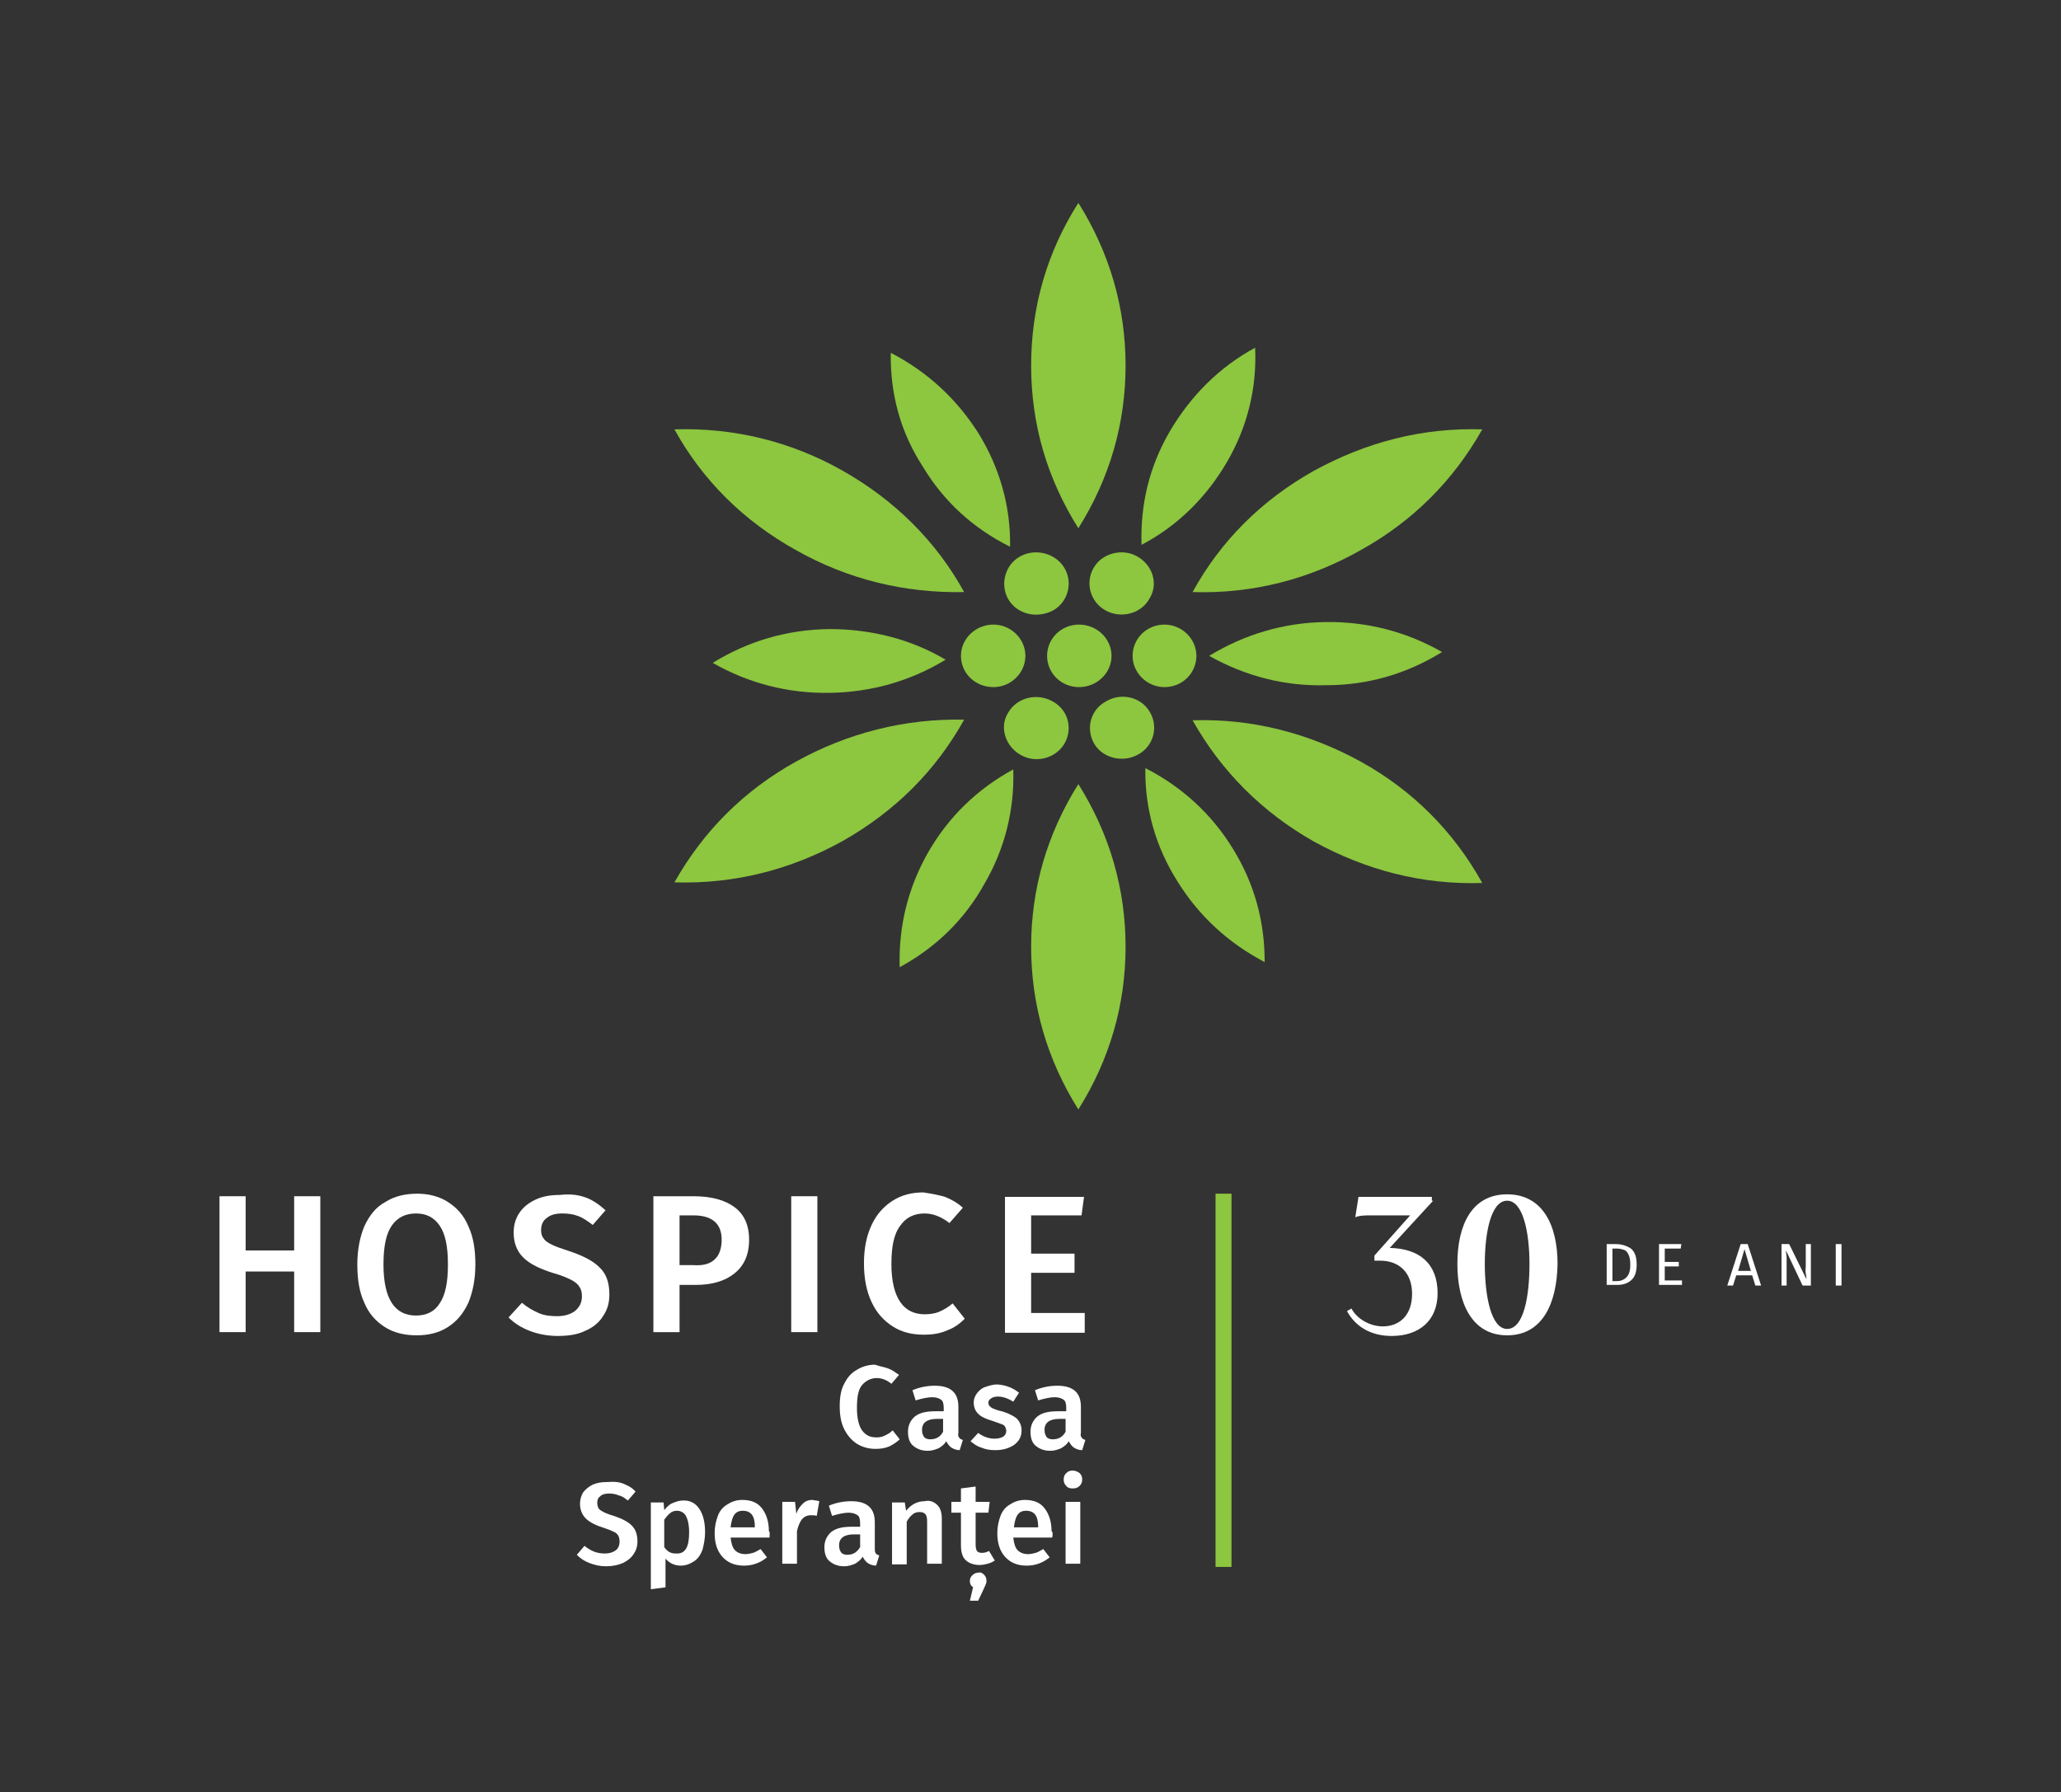 <?xml version="1.0" encoding="utf-8"?>
<!-- Generator: Adobe Illustrator 23.0.1, SVG Export Plug-In . SVG Version: 6.00 Build 0)  -->
<svg version="1.1" id="Layer_1" xmlns="http://www.w3.org/2000/svg" xmlns:xlink="http://www.w3.org/1999/xlink" x="0px" y="0px"
	 viewBox="0 0 323 280.9" style="enable-background:new 0 0 323 280.9;" xml:space="preserve">
<rect x="0" y="0" width="323" height="280.9" fill="#333333" stroke="none"/>
<style type="text/css">
	.st0{fill:#8DC63F;}
	.st1{fill:#FFFFFF;}
</style>
<g>
	<rect x="190.5" y="187.1" class="st0" width="2.5" height="58.5"/>
</g>
<g>
	<path class="st1" d="M224.6,188.2l-6.8,7.4c4.7,0.1,7.5,2.5,7.5,7.1c0,4.3-2.9,6.7-7.2,6.7c-3.3,0-5.7-1.5-7-3.9l0.7-0.4
		c0.9,1.7,3,2.8,4.9,2.8c2.7,0,4.6-1.8,4.6-5.1c0-3.3-2-5.2-5-5.2h-0.9l0-0.8l5.6-6.3h-6.3c-0.6,0-1.7,0-2.3,0.3l0.5-3.2h11.5V188.2
		z"/>
	<path class="st1" d="M236.2,209.3c-5.6,0-7.8-5.2-7.8-11.2c0-6,2.2-10.9,7.8-10.9c5.6,0,7.9,4.9,7.9,10.9
		C244,204.2,241.8,209.3,236.2,209.3z M236.2,208.3c2.6,0,3.5-5.1,3.5-10.2c0-4.9-1-9.9-3.5-9.9c-2.5,0-3.5,4.9-3.5,9.9
		C232.7,203.2,233.7,208.3,236.2,208.3z"/>
</g>
<g>
	<path class="st1" d="M255.6,195.7c0.6,0.5,0.9,1.3,0.9,2.5c0,1.2-0.3,2-0.9,2.5c-0.6,0.5-1.3,0.7-2.2,0.7h-1.6V195h1.4
		C254.2,195,255,195.3,255.6,195.7z M252.7,195.7v5.1h0.7c0.6,0,1.1-0.2,1.5-0.6c0.4-0.4,0.6-1,0.6-2c0-0.7-0.1-1.2-0.3-1.6
		c-0.2-0.4-0.4-0.6-0.7-0.7c-0.3-0.1-0.7-0.2-1.1-0.2H252.7z"/>
	<path class="st1" d="M263.5,195l-0.1,0.7h-2.5v2.1h2.2v0.7h-2.2v2.2h2.7v0.7H260V195H263.5z"/>
	<path class="st1" d="M275.1,201.5l-0.5-1.6h-2.5l-0.5,1.6h-0.9l2.1-6.5h1.1l2.1,6.5H275.1z M272.4,199.2h2l-1-3.4L272.4,199.2z"/>
	<path class="st1" d="M283.7,201.5h-1.2l-2.6-5.5c0,0.4,0.1,0.8,0.1,1.2c0,0.4,0,0.8,0,1.3v3h-0.8V195h1.2l2.7,5.5
		c0-0.2,0-0.4-0.1-0.9s0-0.8,0-1.1V195h0.8V201.5z"/>
	<path class="st1" d="M288.6,195v6.5h-0.9V195H288.6z"/>
</g>
<g>
	<path class="st1" d="M46.1,208.8v-9.5h-7.6v9.5h-4.1v-21.3h4.1v8.5h7.6v-8.5h4.1v21.3H46.1z"/>
	<path class="st1" d="M70.2,188.4c1.4,0.9,2.5,2.1,3.2,3.8c0.8,1.7,1.1,3.7,1.1,6c0,2.3-0.4,4.3-1.1,6c-0.8,1.7-1.8,2.9-3.2,3.8
		c-1.4,0.9-3,1.3-4.9,1.3c-1.9,0-3.6-0.4-5-1.3c-1.4-0.9-2.5-2.1-3.2-3.8c-0.8-1.7-1.1-3.7-1.1-6c0-2.3,0.4-4.3,1.1-6
		c0.8-1.7,1.8-3,3.3-3.8c1.4-0.9,3.1-1.3,5-1.3C67.1,187.1,68.8,187.5,70.2,188.4z M61.4,192.1c-0.9,1.3-1.3,3.3-1.3,6.1
		c0,5.3,1.7,8,5.1,8c1.6,0,2.9-0.6,3.7-1.9c0.9-1.3,1.3-3.3,1.3-6.1c0-2.8-0.4-4.8-1.3-6.1c-0.9-1.3-2.1-1.9-3.7-1.9
		C63.6,190.2,62.3,190.8,61.4,192.1z"/>
	<path class="st1" d="M91.8,187.7c1.1,0.4,2.1,1.1,3.1,2l-2,2.3c-0.8-0.6-1.5-1.1-2.3-1.4c-0.8-0.3-1.6-0.4-2.5-0.4
		c-1,0-1.8,0.2-2.4,0.7c-0.6,0.4-0.9,1.1-0.9,1.9c0,0.5,0.1,1,0.4,1.3c0.2,0.4,0.7,0.7,1.3,1c0.6,0.3,1.5,0.6,2.7,1
		c2.1,0.7,3.7,1.5,4.7,2.5c1.1,1,1.6,2.4,1.6,4.3c0,1.3-0.3,2.4-1,3.4c-0.6,1-1.6,1.8-2.8,2.3c-1.2,0.6-2.7,0.8-4.3,0.8
		c-1.6,0-3.1-0.3-4.4-0.8c-1.3-0.5-2.4-1.2-3.3-2.1l2.1-2.3c0.8,0.7,1.7,1.2,2.6,1.6c0.9,0.4,1.9,0.5,2.9,0.5c1.2,0,2.1-0.3,2.8-0.8
		c0.7-0.6,1.1-1.3,1.1-2.3c0-0.6-0.1-1.1-0.4-1.5c-0.2-0.4-0.7-0.8-1.3-1.1c-0.6-0.3-1.5-0.7-2.6-1c-2.3-0.7-3.9-1.5-4.9-2.5
		c-1-1-1.5-2.3-1.5-3.9c0-1.2,0.3-2.2,0.9-3.1c0.6-0.9,1.5-1.6,2.6-2.1c1.1-0.5,2.3-0.7,3.7-0.7C89.4,187.1,90.7,187.3,91.8,187.7z"
		/>
	<path class="st1" d="M115.1,189.2c1.5,1.1,2.3,2.8,2.3,5.1c0,2.4-0.8,4.1-2.3,5.3c-1.5,1.2-3.5,1.8-6.1,1.8h-2.5v7.4h-4.1v-21.3
		h6.3C111.5,187.5,113.6,188.1,115.1,189.2z M112,197.4c0.7-0.6,1.1-1.7,1.1-3.1c0-2.5-1.5-3.8-4.4-3.8h-2.2v7.8h2.2
		C110.2,198.4,111.3,198.1,112,197.4z"/>
	<path class="st1" d="M128.1,187.5v21.3H124v-21.3H128.1z"/>
	<path class="st1" d="M148.1,187.6c1,0.4,1.9,0.9,2.8,1.7l-2.1,2.4c-1.3-1-2.6-1.5-3.9-1.5c-1.6,0-2.9,0.6-3.8,1.9
		c-1,1.3-1.4,3.3-1.4,6c0,2.7,0.5,4.7,1.4,6c0.9,1.3,2.2,1.9,3.8,1.9c0.8,0,1.6-0.1,2.3-0.4c0.7-0.3,1.4-0.7,2.1-1.3l1.9,2.4
		c-0.7,0.7-1.6,1.4-2.7,1.8c-1.1,0.5-2.3,0.7-3.7,0.7c-1.9,0-3.5-0.4-4.9-1.3c-1.4-0.9-2.5-2.1-3.3-3.8c-0.8-1.7-1.2-3.7-1.2-6.1
		c0-2.3,0.4-4.3,1.2-6c0.8-1.7,1.9-2.9,3.3-3.8c1.4-0.9,3-1.3,4.8-1.3C146,187.1,147.1,187.3,148.1,187.6z"/>
	<path class="st1" d="M169.9,187.5l-0.4,3h-7.9v6h6.8v3h-6.8v6.3h8.4v3.1h-12.5v-21.3H169.9z"/>
</g>
<g>
	<g>
		<path class="st1" d="M139.2,214.5c0.6,0.2,1.1,0.6,1.7,1l-1.2,1.4c-0.7-0.6-1.5-0.9-2.3-0.9c-0.9,0-1.7,0.4-2.3,1.1
			s-0.8,1.9-0.8,3.6c0,1.6,0.3,2.8,0.8,3.5c0.6,0.8,1.3,1.1,2.3,1.1c0.5,0,0.9-0.1,1.3-0.3c0.4-0.2,0.8-0.4,1.2-0.8l1.1,1.4
			c-0.4,0.4-1,0.8-1.6,1.1c-0.7,0.3-1.4,0.4-2.2,0.4c-1.1,0-2.1-0.3-2.9-0.8s-1.5-1.3-2-2.3c-0.5-1-0.7-2.2-0.7-3.6
			c0-1.4,0.2-2.6,0.7-3.5c0.5-1,1.1-1.7,2-2.2c0.8-0.5,1.8-0.8,2.8-0.8C138,214.2,138.7,214.3,139.2,214.5z"/>
		<path class="st1" d="M150.3,225.3c0.1,0.2,0.3,0.3,0.6,0.4l-0.5,1.6c-0.5,0-1-0.2-1.3-0.4c-0.3-0.2-0.6-0.6-0.8-1
			c-0.3,0.5-0.7,0.8-1.2,1.1c-0.5,0.2-1,0.4-1.7,0.4c-1,0-1.7-0.3-2.3-0.8c-0.6-0.5-0.8-1.3-0.8-2.2c0-1,0.4-1.8,1.1-2.4
			c0.8-0.6,1.8-0.8,3.3-0.8h1.2v-0.5c0-0.6-0.1-1.1-0.4-1.3c-0.3-0.2-0.7-0.4-1.4-0.4c-0.7,0-1.6,0.2-2.6,0.5l-0.5-1.6
			c1.2-0.5,2.4-0.7,3.5-0.7c2.5,0,3.7,1.1,3.7,3.3v4.1C150.1,224.9,150.2,225.2,150.3,225.3z M147.8,224.4v-2h-1
			c-1.5,0-2.3,0.6-2.3,1.7c0,0.5,0.1,0.8,0.3,1.1c0.2,0.3,0.6,0.4,1,0.4C146.7,225.6,147.4,225.2,147.8,224.4z"/>
		<path class="st1" d="M159.7,218.3l-0.9,1.4c-0.8-0.5-1.6-0.8-2.4-0.8c-0.5,0-0.8,0.1-1.1,0.3c-0.3,0.2-0.4,0.4-0.4,0.7
			c0,0.2,0.1,0.4,0.2,0.5c0.1,0.1,0.3,0.3,0.6,0.4c0.3,0.1,0.7,0.3,1.3,0.4c1,0.3,1.8,0.7,2.3,1.1c0.5,0.5,0.8,1.1,0.8,1.9
			c0,1-0.4,1.7-1.2,2.3c-0.8,0.5-1.7,0.8-2.9,0.8c-0.8,0-1.5-0.1-2.2-0.4c-0.7-0.2-1.2-0.6-1.7-1l1.2-1.3c0.8,0.6,1.7,0.9,2.6,0.9
			c0.5,0,0.9-0.1,1.3-0.3c0.3-0.2,0.5-0.5,0.5-0.9c0-0.3-0.1-0.5-0.2-0.7c-0.1-0.2-0.3-0.3-0.6-0.4c-0.3-0.1-0.8-0.3-1.4-0.5
			c-1-0.3-1.7-0.6-2.2-1.1c-0.5-0.5-0.7-1.1-0.7-1.8c0-0.5,0.2-1,0.5-1.4s0.7-0.8,1.3-1s1.2-0.4,1.9-0.4
			C157.6,217.1,158.7,217.5,159.7,218.3z"/>
		<path class="st1" d="M169.5,225.3c0.1,0.2,0.3,0.3,0.6,0.4l-0.5,1.6c-0.5,0-1-0.2-1.3-0.4c-0.3-0.2-0.6-0.6-0.8-1
			c-0.3,0.5-0.7,0.8-1.2,1.1c-0.5,0.2-1,0.4-1.7,0.4c-1,0-1.7-0.3-2.3-0.8c-0.6-0.5-0.8-1.3-0.8-2.2c0-1,0.4-1.8,1.1-2.4
			c0.8-0.6,1.8-0.8,3.3-0.8h1.2v-0.5c0-0.6-0.1-1.1-0.4-1.3c-0.3-0.2-0.7-0.4-1.4-0.4c-0.7,0-1.6,0.2-2.6,0.5l-0.5-1.6
			c1.2-0.5,2.4-0.7,3.5-0.7c2.5,0,3.7,1.1,3.7,3.3v4.1C169.3,224.9,169.4,225.2,169.5,225.3z M167,224.4v-2h-1
			c-1.5,0-2.3,0.6-2.3,1.7c0,0.5,0.1,0.8,0.3,1.1c0.2,0.3,0.6,0.4,1,0.4C165.9,225.6,166.6,225.2,167,224.4z"/>
		<path class="st1" d="M97.8,232.6c0.7,0.3,1.3,0.6,1.8,1.2l-1.2,1.4c-0.5-0.4-0.9-0.7-1.4-0.8c-0.5-0.2-0.9-0.3-1.5-0.3
			c-0.6,0-1.1,0.1-1.4,0.4c-0.4,0.3-0.5,0.6-0.5,1.1c0,0.3,0.1,0.6,0.2,0.8c0.1,0.2,0.4,0.4,0.8,0.6c0.4,0.2,0.9,0.4,1.6,0.6
			c1.2,0.4,2.2,0.9,2.8,1.5c0.6,0.6,0.9,1.4,0.9,2.5c0,0.8-0.2,1.4-0.6,2c-0.4,0.6-0.9,1-1.7,1.4c-0.7,0.3-1.6,0.5-2.6,0.5
			c-1,0-1.8-0.2-2.6-0.5c-0.8-0.3-1.4-0.7-2-1.3l1.2-1.4c0.5,0.4,1,0.7,1.5,0.9c0.5,0.2,1.1,0.3,1.7,0.3c0.7,0,1.3-0.2,1.7-0.5
			s0.6-0.8,0.6-1.4c0-0.4-0.1-0.7-0.2-0.9s-0.4-0.5-0.7-0.6c-0.4-0.2-0.9-0.4-1.5-0.6c-1.3-0.4-2.3-0.9-2.9-1.5
			c-0.6-0.6-0.9-1.4-0.9-2.3c0-0.7,0.2-1.3,0.5-1.8c0.4-0.5,0.9-0.9,1.5-1.2c0.7-0.3,1.4-0.4,2.2-0.4
			C96.4,232.2,97.1,232.3,97.8,232.6z"/>
		<path class="st1" d="M109.6,236.5c0.6,0.9,0.9,2.1,0.9,3.7c0,1-0.2,1.9-0.4,2.7c-0.3,0.8-0.7,1.4-1.3,1.8s-1.3,0.7-2.1,0.7
			c-1,0-1.8-0.4-2.4-1.1v4.5l-2.3,0.3v-13.6h2l0.1,1.2c0.4-0.5,0.8-0.9,1.3-1.1c0.5-0.2,1-0.4,1.5-0.4
			C108.1,235.1,109,235.6,109.6,236.5z M108,240.2c0-1.2-0.2-2-0.5-2.6c-0.3-0.5-0.8-0.8-1.4-0.8c-0.4,0-0.8,0.1-1.1,0.4
			c-0.3,0.2-0.6,0.6-0.9,1v4.3c0.5,0.7,1,1,1.8,1C107.4,243.6,108,242.5,108,240.2z"/>
		<path class="st1" d="M120.6,241h-6.1c0.1,0.9,0.3,1.6,0.7,2c0.4,0.4,1,0.6,1.6,0.6c0.4,0,0.8-0.1,1.2-0.2s0.8-0.4,1.2-0.6l1,1.3
			c-1.1,0.9-2.3,1.3-3.6,1.3c-1.5,0-2.6-0.5-3.4-1.4c-0.8-0.9-1.2-2.1-1.2-3.7c0-1,0.2-1.9,0.5-2.7c0.3-0.8,0.8-1.4,1.5-1.8
			c0.6-0.4,1.4-0.7,2.3-0.7c1.4,0,2.4,0.4,3.1,1.3c0.7,0.9,1.1,2.1,1.1,3.6C120.7,240.1,120.6,240.5,120.6,241z M118.3,239.3
			c0-1.7-0.6-2.5-1.9-2.5c-0.6,0-1,0.2-1.3,0.6c-0.3,0.4-0.5,1.1-0.6,2h3.8V239.3z"/>
		<path class="st1" d="M128.4,235.3l-0.4,2.3c-0.3-0.1-0.6-0.1-0.9-0.1c-0.6,0-1,0.2-1.4,0.6c-0.3,0.4-0.6,1-0.8,1.9v5.1h-2.3v-9.7
			h2l0.2,1.9c0.2-0.7,0.6-1.2,1-1.6c0.4-0.4,0.9-0.6,1.5-0.6C127.8,235.2,128.1,235.2,128.4,235.3z"/>
		<path class="st1" d="M137.2,243.4c0.1,0.2,0.3,0.3,0.6,0.4l-0.5,1.6c-0.5,0-1-0.2-1.3-0.4c-0.3-0.2-0.6-0.6-0.8-1
			c-0.3,0.5-0.7,0.8-1.2,1.1c-0.5,0.2-1,0.4-1.7,0.4c-1,0-1.7-0.3-2.3-0.8c-0.6-0.5-0.8-1.3-0.8-2.2c0-1,0.4-1.8,1.1-2.4
			c0.8-0.6,1.8-0.8,3.3-0.8h1.2v-0.5c0-0.6-0.1-1.1-0.4-1.3c-0.3-0.2-0.7-0.4-1.4-0.4c-0.7,0-1.6,0.2-2.6,0.5l-0.5-1.6
			c1.2-0.5,2.4-0.7,3.5-0.7c2.5,0,3.7,1.1,3.7,3.3v4.1C137.1,242.9,137.1,243.2,137.2,243.4z M134.8,242.5v-2h-1
			c-1.5,0-2.3,0.6-2.3,1.7c0,0.5,0.1,0.8,0.3,1.1c0.2,0.3,0.6,0.4,1,0.4C133.7,243.7,134.3,243.3,134.8,242.5z"/>
		<path class="st1" d="M146.9,235.9c0.5,0.5,0.7,1.2,0.7,2.2v7h-2.3v-6.6c0-0.6-0.1-1-0.3-1.2c-0.2-0.2-0.5-0.3-0.9-0.3
			c-0.4,0-0.8,0.1-1.1,0.4c-0.3,0.2-0.6,0.6-0.9,1.1v6.7h-2.3v-9.7h2l0.2,1.3c0.8-1,1.8-1.5,2.9-1.5
			C145.7,235.1,146.4,235.4,146.9,235.9z"/>
		<path class="st1" d="M155.9,244.6c-0.3,0.2-0.7,0.4-1.1,0.5c-0.4,0.1-0.8,0.2-1.3,0.2c-0.9,0-1.7-0.3-2.2-0.8
			c-0.5-0.5-0.7-1.3-0.7-2.3v-5.1h-1.5v-1.7h1.5v-2.1l2.3-0.3v2.4h2.2l-0.2,1.7h-2v5c0,0.5,0.1,0.8,0.2,1c0.2,0.2,0.4,0.3,0.8,0.3
			c0.4,0,0.7-0.1,1.1-0.3L155.9,244.6z M154.2,246.8c0.2,0.2,0.4,0.5,0.4,0.9c0,0.2,0,0.4-0.1,0.6c-0.1,0.2-0.2,0.5-0.4,0.9
			l-0.8,1.7H152l0.5-2.1c-0.4-0.3-0.5-0.6-0.5-1c0-0.4,0.1-0.6,0.4-0.9c0.2-0.2,0.5-0.4,0.9-0.4
			C153.6,246.4,153.9,246.5,154.2,246.8z"/>
		<path class="st1" d="M164.9,241h-6.1c0.1,0.9,0.3,1.6,0.7,2c0.4,0.4,1,0.6,1.6,0.6c0.4,0,0.8-0.1,1.2-0.2s0.8-0.4,1.2-0.6l1,1.3
			c-1.1,0.9-2.3,1.3-3.6,1.3c-1.5,0-2.6-0.5-3.4-1.4c-0.8-0.9-1.2-2.1-1.2-3.7c0-1,0.2-1.9,0.5-2.7c0.3-0.8,0.8-1.4,1.5-1.8
			c0.6-0.4,1.4-0.7,2.3-0.7c1.4,0,2.4,0.4,3.1,1.3c0.7,0.9,1.1,2.1,1.1,3.6C165,240.1,165,240.5,164.9,241z M162.7,239.3
			c0-1.7-0.6-2.5-1.9-2.5c-0.6,0-1,0.2-1.3,0.6c-0.3,0.4-0.5,1.1-0.6,2h3.8V239.3z"/>
		<path class="st1" d="M169.2,230.9c0.3,0.3,0.4,0.6,0.4,1s-0.1,0.7-0.4,1s-0.6,0.4-1.1,0.4c-0.4,0-0.8-0.1-1-0.4
			c-0.3-0.3-0.4-0.6-0.4-1s0.1-0.7,0.4-1c0.3-0.3,0.6-0.4,1-0.4C168.6,230.5,168.9,230.7,169.2,230.9z M169.3,235.4v9.7H167v-9.7
			H169.3z"/>
	</g>
</g>
<g>
	<path class="st0" d="M187.5,102.8c0-2.7-2.3-4.9-5-4.9c-2.8,0-5,2.2-5,4.9c0,2.7,2.3,4.9,5,4.9
		C185.3,107.7,187.5,105.5,187.5,102.8"/>
	<path class="st0" d="M160.7,102.8c0-2.7-2.3-4.9-5-4.9c-2.8,0-5.1,2.2-5.1,4.9c0,2.7,2.2,4.9,5.1,4.9
		C158.4,107.7,160.7,105.5,160.7,102.8"/>
	<path class="st0" d="M205.9,73.8c-8.2,4.6-14.6,11-19,19c9.4,0.3,18.3-2,26.4-6.6c8.1-4.5,14.5-10.9,19-18.9
		C222.9,67,214.1,69.3,205.9,73.8"/>
	<path class="st0" d="M174.2,102.8c0-2.7-2.3-4.9-5.1-4.9c-2.8,0-5,2.2-5,4.9c0,2.7,2.2,4.9,5,4.9
		C171.9,107.7,174.2,105.5,174.2,102.8"/>
	<path class="st0" d="M178.3,118.3c2.5-1.3,3.3-4.4,1.9-6.7c-1.3-2.3-4.4-3.1-6.8-1.7c-2.5,1.3-3.3,4.3-1.9,6.7
		C172.8,118.8,175.9,119.6,178.3,118.3"/>
	<path class="st0" d="M165,95.7c2.4-1.3,3.2-4.4,1.8-6.7c-1.4-2.3-4.5-3.1-6.9-1.8c-2.4,1.3-3.2,4.4-1.9,6.7
		C159.4,96.3,162.5,97,165,95.7"/>
	<path class="st0" d="M159.9,118.3c2.4,1.4,5.5,0.6,6.9-1.7c1.4-2.4,0.6-5.4-1.9-6.7c-2.4-1.3-5.5-0.6-6.9,1.8
		C156.6,113.9,157.5,116.9,159.9,118.3"/>
	<path class="st0" d="M173.3,95.7c2.4,1.3,5.5,0.5,6.8-1.8c1.5-2.3,0.6-5.3-1.9-6.7c-2.3-1.3-5.5-0.5-6.8,1.8
		C170,91.4,170.9,94.4,173.3,95.7"/>
	<path class="st0" d="M132.1,73.8c-8.1-4.6-17.1-6.8-26.4-6.5c4.4,8,10.9,14.4,19,18.9c8.1,4.6,17.1,6.8,26.4,6.6
		C146.7,84.8,140.2,78.4,132.1,73.8"/>
	<path class="st0" d="M176.4,148.4c0-9.1-2.5-17.7-7.4-25.5c-4.9,7.8-7.4,16.4-7.4,25.5c0,9.1,2.5,17.7,7.4,25.5
		C173.9,166.1,176.4,157.5,176.4,148.4"/>
	<path class="st0" d="M130,108.6c6.5-0.1,12.6-1.8,18.2-5.2c-5.6-3.3-11.8-4.8-18.3-4.8c-6.6,0.1-12.7,1.9-18.2,5.3
		C117.3,107.1,123.5,108.7,130,108.6"/>
	<path class="st0" d="M207.9,107.4c6.5,0,12.6-1.8,18.1-5.2c-5.6-3.2-11.8-4.8-18.3-4.7c-6.5,0.1-12.6,1.9-18.2,5.3
		C195.2,106,201.4,107.6,207.9,107.4"/>
	<path class="st0" d="M144.6,73.1c3.3,5.5,7.9,9.7,13.7,12.6c0.1-6.3-1.6-12.3-4.9-17.7c-3.4-5.4-8-9.7-13.8-12.7
		C139.5,61.7,141.1,67.7,144.6,73.1"/>
	<path class="st0" d="M184.5,138.1c3.4,5.5,8,9.7,13.7,12.7c0-6.4-1.6-12.3-5-17.8c-3.3-5.4-8-9.7-13.7-12.6
		C179.4,126.7,181.1,132.7,184.5,138.1"/>
	<path class="st0" d="M183.4,67.5c-3.3,5.6-4.7,11.6-4.5,17.9c5.7-3,10.2-7.5,13.4-13c3.2-5.5,4.7-11.6,4.4-17.9
		C191,57.6,186.6,62.1,183.4,67.5"/>
	<path class="st0" d="M145.4,133.7c-3.1,5.5-4.6,11.5-4.4,17.9c5.7-3.1,10.2-7.5,13.3-13.1c3.2-5.5,4.7-11.6,4.5-17.9
		C153.1,123.7,148.6,128.1,145.4,133.7"/>
	<path class="st0" d="M124.7,119.4c-8.1,4.5-14.5,10.9-19,18.9c9.4,0.3,18.3-2,26.4-6.5c8.1-4.6,14.5-10.9,19-19
		C141.8,112.6,132.8,114.9,124.7,119.4"/>
	<path class="st0" d="M213.3,119.4c-8.2-4.5-17.1-6.8-26.4-6.5c4.5,8,10.9,14.4,19,19c8.2,4.5,17,6.8,26.4,6.5
		C227.8,130.3,221.4,123.9,213.3,119.4"/>
	<path class="st0" d="M176.4,57.3c0-9.1-2.5-17.7-7.4-25.5c-4.9,7.7-7.4,16.3-7.4,25.5c0,9.2,2.5,17.7,7.4,25.5
		C173.9,75,176.4,66.4,176.4,57.3"/>
</g>
</svg>
